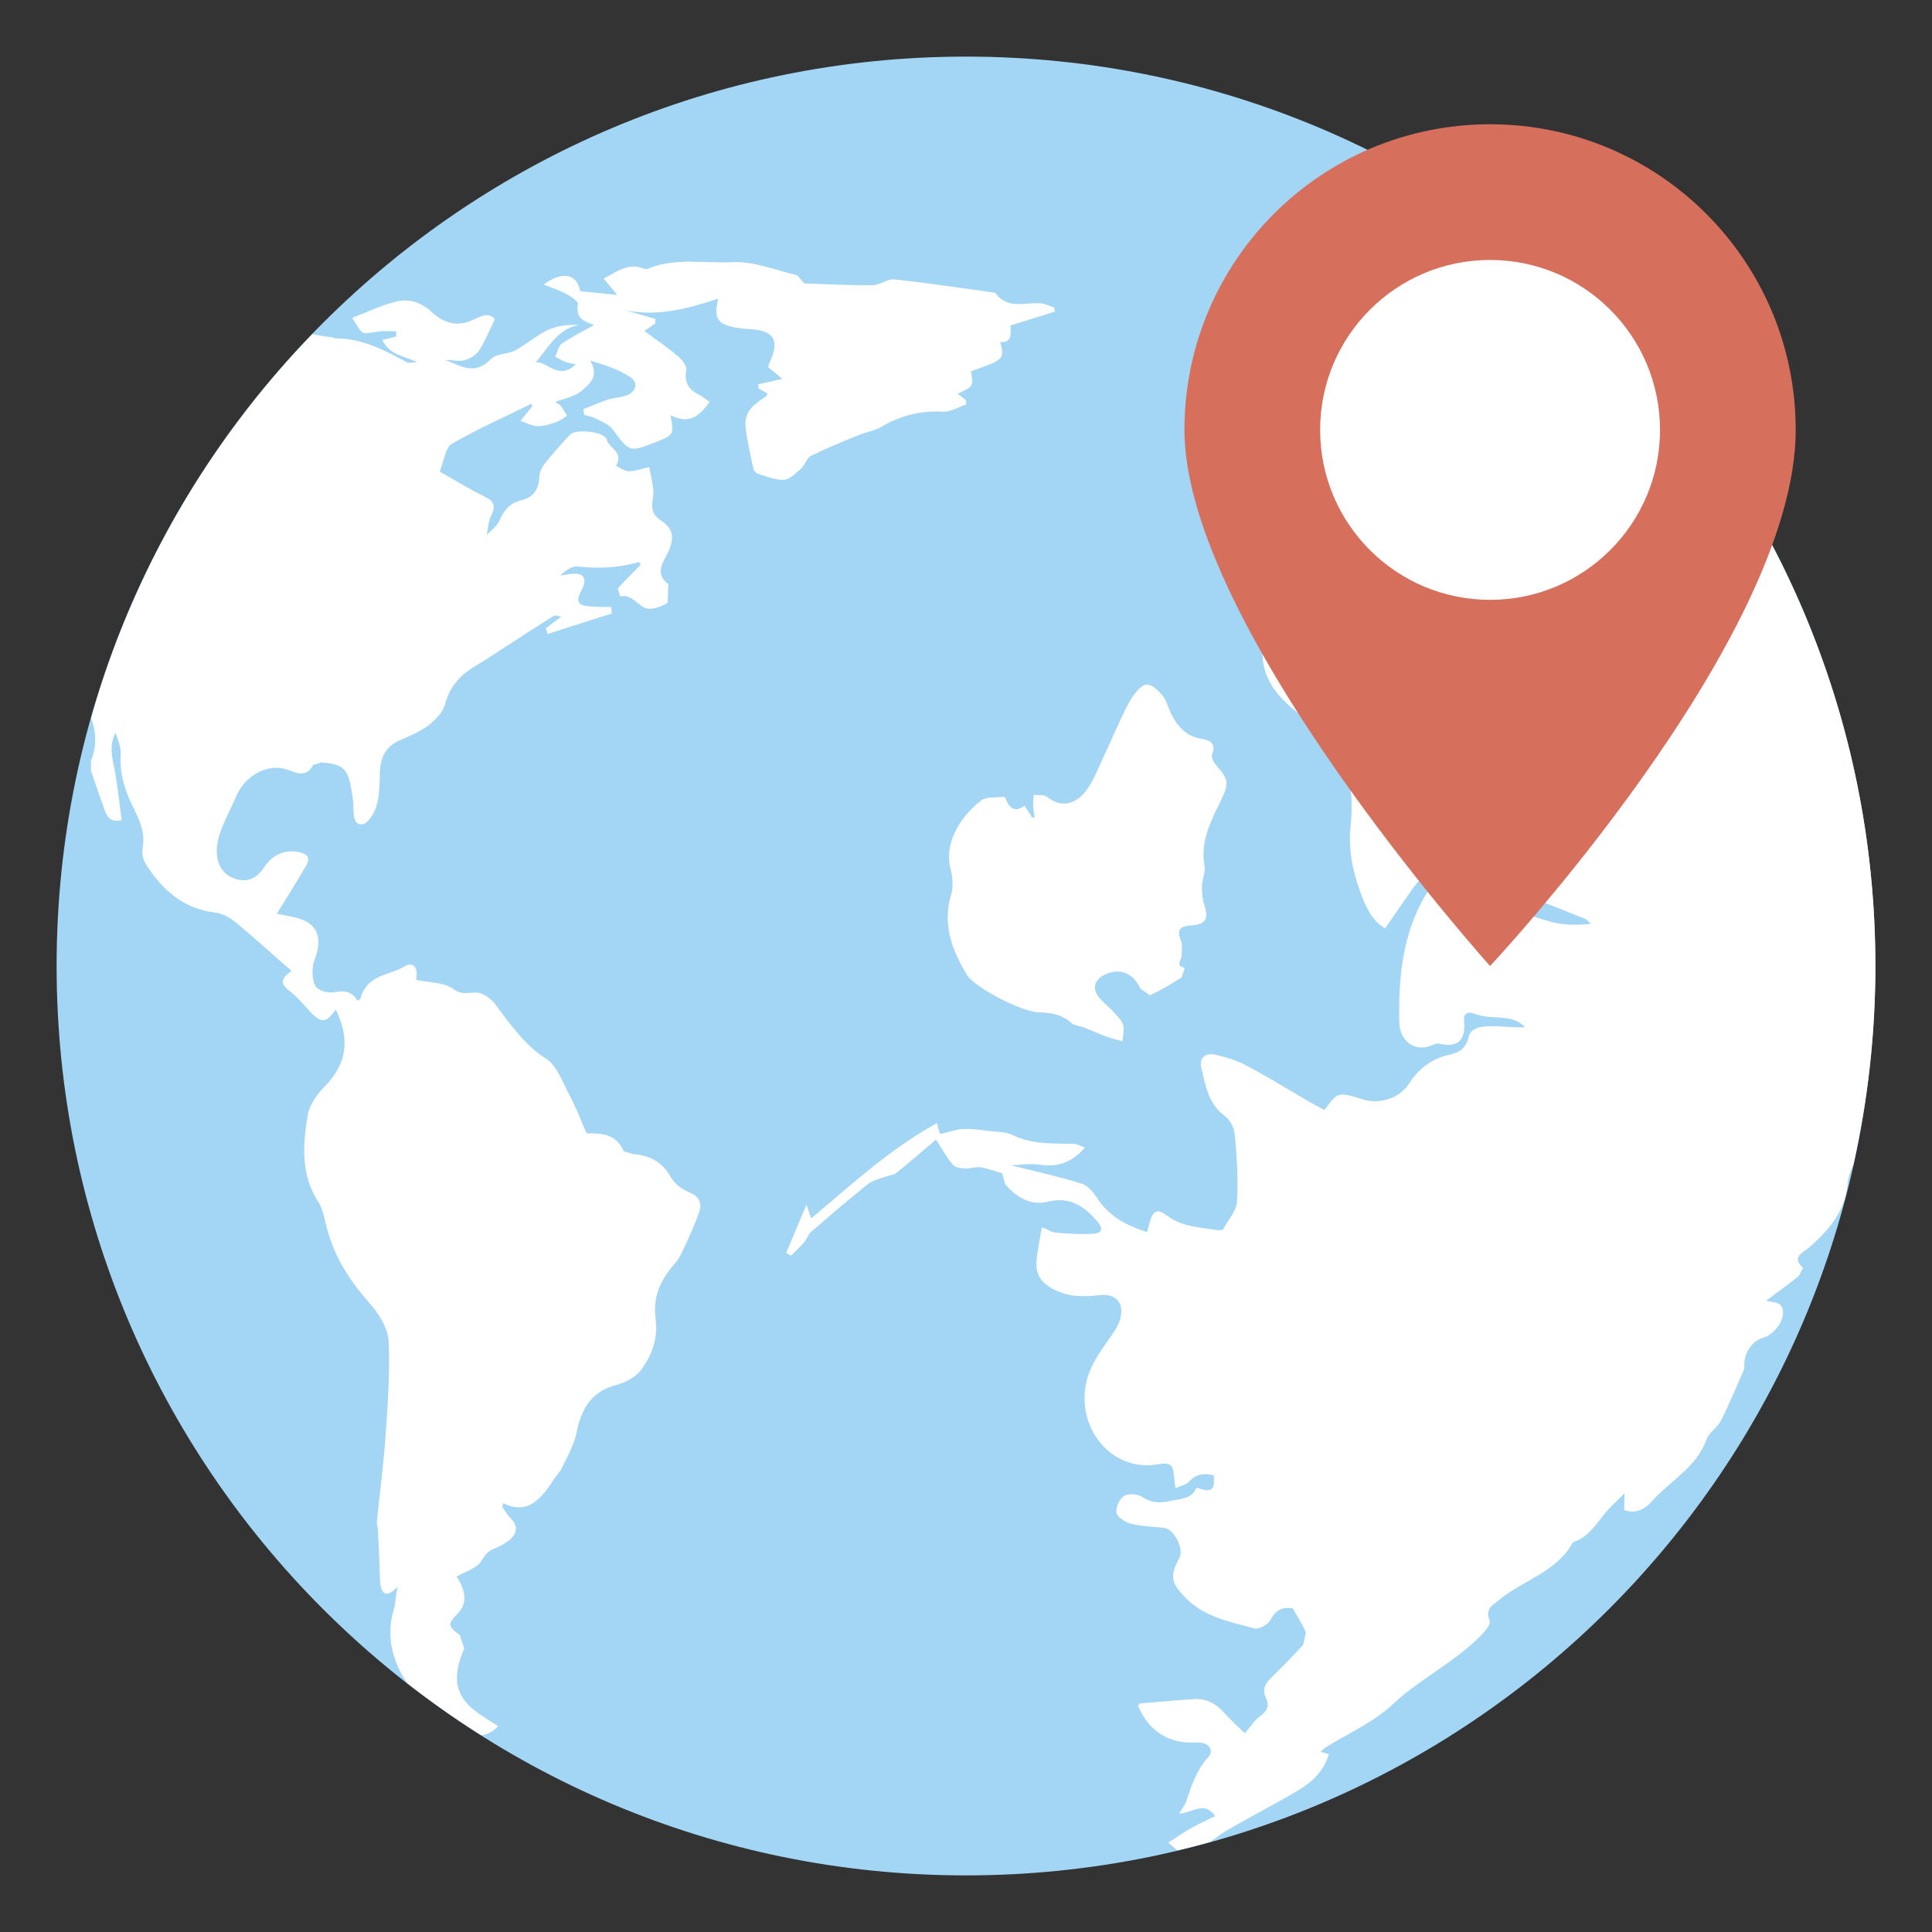 <?xml version="1.0" standalone="no"?><!-- Generator: Gravit.io --><svg xmlns="http://www.w3.org/2000/svg" xmlns:xlink="http://www.w3.org/1999/xlink" style="isolation:isolate" viewBox="0 0 50 50" width="50" height="50"><rect x="0" y="0" width="50" height="50" fill="#333333" stroke="none"/><defs><clipPath id="_clipPath_TAACR45JHXVciQeaPNkY3sjxEofdHpLa"><rect width="50" height="50"/></clipPath></defs><g clip-path="url(#_clipPath_TAACR45JHXVciQeaPNkY3sjxEofdHpLa)"><path d=" M 25 1.465 C 12.002 1.465 1.465 12.002 1.465 25 C 1.465 37.997 12.002 48.535 25 48.535 C 37.998 48.535 48.535 37.997 48.535 25 C 48.535 12.002 37.998 1.465 25 1.465 Z " fill="rgb(163,213,245)"/><path d=" M 27.298 8.066 L 27.285 7.961 C 27.184 7.928 27.084 7.873 26.98 7.857 C 26.566 7.794 26.089 8.044 25.754 7.576 C 24.886 7.456 24.023 7.324 23.152 7.232 C 22.971 7.209 22.771 7.379 22.583 7.383 C 21.983 7.386 21.386 7.352 20.816 7.336 L 20.638 7.128 C 20.071 6.99 19.503 6.755 18.935 6.785 C 18.211 6.82 17.468 6.659 16.747 6.962 L 16.655 6.953 C 16.274 6.788 15.973 7.025 15.623 7.211 C 15.738 7.35 15.821 7.449 15.974 7.632 L 15.014 7.535 C 14.938 7.093 14.566 7 14.07 7.363 C 14.287 7.453 14.479 7.513 14.656 7.607 C 14.775 7.669 14.964 7.802 14.957 7.869 C 14.885 8.283 15.161 8.315 15.374 8.414 C 15.081 8.574 14.802 8.714 14.542 8.891 C 14.455 8.951 14.427 9.116 14.368 9.231 C 14.464 9.282 14.552 9.336 14.65 9.374 C 14.714 9.398 14.784 9.4 14.901 9.426 C 14.456 9.861 14.185 9.354 13.867 9.376 C 14.199 8.979 14.459 8.484 14.989 8.412 C 14.697 8.396 14.422 8.426 14.173 8.542 C 13.883 8.68 13.621 8.917 13.332 9.069 C 13.131 9.174 12.85 9.142 12.698 9.299 C 12.28 9.732 11.91 9.46 11.524 9.317 C 11.681 9.305 11.846 9.363 11.998 9.327 C 12.137 9.297 12.307 9.205 12.393 9.077 C 12.554 8.836 12.665 8.548 12.807 8.259 C 12.622 8.037 12.376 8.234 12.151 8.315 C 11.778 8.455 11.455 8.336 11.188 8.087 C 10.91 7.828 10.601 7.724 10.274 7.8 C 9.88 7.892 9.502 8.08 9.113 8.226 C 9.448 8.731 9.282 8.633 9.865 8.574 C 9.995 8.56 10.126 8.577 10.254 8.577 L 10.252 8.709 C 10.144 8.733 10.036 8.764 9.893 8.799 C 10.1 9.214 10.483 9.207 10.79 9.374 L 10.554 9.39 C 9.96 9.064 9.361 8.75 8.673 8.758 L 8.614 8.733 C 8.437 8.713 8.259 8.679 8.081 8.649 C 5.422 11.4 3.429 14.797 2.358 18.582 C 2.481 18.909 2.516 19.283 2.357 19.683 L 2.351 19.931 C 2.464 20.282 2.589 20.63 2.713 20.978 C 2.792 21.199 2.936 21.29 3.148 21.221 C 3.098 20.831 3.053 20.46 2.997 20.092 C 2.944 19.724 2.787 19.364 2.987 18.963 C 3.061 19.151 3.135 19.35 3.123 19.543 C 3.096 20.038 3.233 20.46 3.437 20.87 C 3.602 21.208 3.77 21.542 3.688 21.973 C 3.668 22.093 3.709 22.26 3.774 22.362 C 4.216 23.068 4.79 23.529 5.568 23.616 C 5.74 23.638 5.923 23.729 6.067 23.843 C 6.474 24.174 6.862 24.53 7.259 24.878 C 7.35 24.955 7.439 25.036 7.55 25.129 C 7.262 25.318 7.248 25.461 7.491 25.644 C 7.679 25.786 7.835 25.973 7.997 26.152 C 8.309 26.492 8.442 26.487 8.688 26.127 C 9.051 26.856 9.001 27.512 8.407 28.114 C 8.215 28.308 8.012 28.581 7.966 28.849 C 7.833 29.628 7.784 30.42 8.238 31.104 C 8.325 31.24 8.373 31.421 8.411 31.593 C 8.598 32.44 9.014 33.103 9.545 33.704 C 9.783 33.968 10.037 34.351 10.056 34.706 C 10.099 35.549 10.029 36.407 9.971 37.252 C 9.918 37.972 9.822 38.691 9.75 39.409 L 9.781 39.593 C 9.799 39.92 9.809 40.248 9.824 40.571 C 9.831 40.726 9.824 40.878 9.848 41.026 C 9.902 41.303 10.04 41.317 10.284 41.07 C 10.242 41.329 10.236 41.504 10.188 41.667 C 10.014 42.234 10.122 42.789 10.352 43.247 C 10.408 43.359 10.476 43.459 10.541 43.562 C 11.153 44.04 11.791 44.489 12.451 44.906 C 12.599 44.89 12.748 44.83 12.893 44.671 C 12.71 44.553 12.548 44.46 12.392 44.348 C 11.78 43.924 11.678 43.425 12.016 42.667 L 11.903 42.32 C 11.595 42.094 11.577 42.029 11.847 41.757 C 12.068 41.531 12.052 41.271 11.934 41.01 C 11.893 40.915 11.831 40.832 11.814 40.803 C 12.05 40.664 12.334 40.593 12.459 40.397 C 12.557 40.239 12.628 40.142 12.778 40.085 C 12.913 40.03 13.048 39.963 13.163 39.87 C 13.382 39.702 13.426 39.503 13.21 39.286 C 13.132 39.206 13.072 39.104 13.004 39.011 L 13.019 38.901 C 13.686 39.23 14.036 38.749 14.367 38.235 L 14.524 38.033 C 14.664 37.721 14.856 37.41 14.92 37.077 C 15.061 36.37 15.368 35.994 15.968 35.837 C 16.193 35.778 16.444 35.645 16.592 35.452 C 16.862 35.089 17.035 34.645 16.969 34.144 C 16.899 33.643 17.046 33.224 17.341 32.85 C 17.438 32.728 17.552 32.614 17.621 32.467 C 17.794 32.104 17.972 31.732 18.1 31.347 C 18.177 31.123 18.077 30.954 17.853 30.864 C 17.67 30.787 17.465 30.652 17.363 30.47 C 17.125 30.035 16.78 29.904 16.372 29.863 L 16.145 29.795 C 15.938 29.334 15.568 29.33 15.183 29.331 C 15.034 28.995 14.901 28.646 14.728 28.32 C 14.554 27.991 14.402 27.568 14.135 27.401 C 13.578 27.051 13.208 26.51 12.813 25.986 C 12.699 25.838 12.514 25.702 12.352 25.69 C 12.147 25.67 11.973 25.77 11.741 25.601 C 11.476 25.412 11.096 25.432 10.768 25.358 C 10.836 25.034 10.689 24.875 10.46 25.015 C 10.066 25.256 9.498 25.203 9.323 25.86 L 9.25 25.893 C 9.096 25.638 8.886 25.631 8.624 25.682 C 8.469 25.706 8.216 25.632 8.155 25.503 C 8.071 25.331 8.066 25.027 8.14 24.84 C 8.344 24.321 8.243 23.94 7.779 23.785 C 7.591 23.72 7.391 23.696 7.166 23.646 C 7.431 23.215 7.673 22.827 7.907 22.43 C 8.029 22.234 7.994 22.117 7.777 22.063 C 7.421 21.969 7.069 22.091 6.84 22.44 C 6.628 22.763 6.362 22.849 6.05 22.732 C 5.664 22.584 5.508 22.161 5.68 21.603 C 5.789 21.261 5.97 20.944 6.112 20.61 C 6.352 20.045 6.963 19.74 7.458 19.925 C 7.684 20.012 7.921 20.126 8.107 19.796 L 8.312 19.731 C 8.919 19.783 9.017 19.892 9.118 20.586 C 9.128 20.673 9.147 20.762 9.146 20.852 C 9.147 21.074 9.145 21.364 9.377 21.332 C 9.512 21.319 9.686 21.056 9.74 20.871 C 9.822 20.598 9.826 20.295 9.831 20.002 C 9.842 19.581 10.003 19.307 10.349 19.157 C 10.597 19.05 10.853 18.946 11.076 18.782 C 11.253 18.646 11.456 18.448 11.513 18.238 C 11.652 17.712 11.963 17.435 12.349 17.207 C 12.598 17.061 12.836 16.899 13.077 16.742 C 13.499 16.467 13.924 16.193 14.348 15.928 L 14.524 15.96 C 14.363 16.083 14.245 16.171 14.124 16.259 L 14.171 16.408 C 14.727 16.228 15.278 16.054 15.833 15.878 L 15.819 15.709 C 15.633 15.704 15.441 15.711 15.251 15.693 C 14.943 15.666 14.899 15.562 15.053 15.265 C 15.197 15.003 15.123 14.842 14.862 14.847 C 14.741 14.848 14.617 14.882 14.494 14.896 C 14.637 14.766 14.796 14.646 14.943 14.661 C 15.479 14.715 16.006 14.704 16.532 14.544 L 16.584 14.613 C 16.384 14.82 16.177 15.016 15.988 15.228 L 16.05 15.434 C 16.328 15.371 16.477 15.635 16.686 15.729 C 16.85 15.8 17.101 15.708 17.278 15.603 L 17.296 15.12 C 16.935 14.835 17.157 14.571 17.291 14.286 C 17.46 13.923 17.422 13.683 17.126 13.486 C 16.907 13.341 16.839 13.199 16.899 12.883 C 16.943 12.634 16.843 12.353 16.804 12.086 C 16.632 12.123 16.458 12.191 16.286 12.197 C 16.169 12.199 16.058 12.106 15.942 12.054 C 16.154 11.69 15.764 11.614 15.699 11.372 C 15.646 11.167 14.905 11.093 14.757 11.246 C 14.536 11.477 14.324 11.718 14.12 11.969 C 14.043 12.065 13.964 12.203 13.959 12.324 C 13.948 12.699 13.775 12.881 13.479 12.951 C 13.22 13.011 13.055 13.179 12.933 13.458 C 12.867 13.614 12.713 13.721 12.598 13.845 C 12.63 13.681 12.637 13.5 12.706 13.358 C 12.828 13.107 12.795 12.977 12.565 12.864 C 12.174 12.674 11.797 12.442 11.381 12.205 C 11.49 11.935 11.529 11.581 11.682 11.493 C 12.353 11.102 13.058 10.794 13.75 10.451 L 13.78 10.508 C 13.69 10.617 13.601 10.731 13.473 10.894 C 13.638 10.946 13.771 11.024 13.907 11.029 C 14.062 11.031 14.227 10.984 14.38 10.931 C 14.485 10.896 14.578 10.82 14.674 10.761 C 14.617 10.67 14.564 10.569 14.499 10.486 L 14.367 10.404 C 14.602 10.31 14.871 10.274 15.059 10.107 C 15.234 9.957 15.524 9.746 15.274 9.332 C 15.644 9.442 15.992 9.554 16.295 9.747 C 16.529 9.898 16.478 10.133 16.215 10.233 C 16.061 10.289 15.89 10.29 15.733 10.342 C 15.519 10.412 15.307 10.508 15.096 10.591 L 15.116 10.734 C 15.218 10.766 15.326 10.782 15.418 10.832 C 15.57 10.91 15.747 10.974 15.851 11.106 C 16.293 11.7 16.285 11.707 16.941 11.453 C 17.444 11.258 17.444 11.258 17.355 10.75 C 17.783 10.948 18.041 10.861 18.364 10.399 L 18.145 10.246 C 17.894 10.117 17.686 9.979 17.762 9.569 C 17.781 9.467 17.638 9.294 17.537 9.212 C 17.261 8.979 16.969 8.783 16.678 8.567 C 16.788 8.488 16.876 8.429 16.964 8.365 L 16.956 8.252 C 16.699 8.176 16.437 8.105 16.18 8.028 C 16.993 8.197 17.784 8 18.587 7.727 C 18.478 8.192 18.547 8.349 18.903 8.448 C 19.086 8.498 19.271 8.508 19.461 8.522 C 20.057 8.568 20.185 8.835 19.896 9.43 L 19.88 9.502 C 19.995 9.599 20.114 9.693 20.247 9.806 C 20.012 9.859 19.816 9.903 19.621 9.946 L 19.63 10.056 L 19.862 10.18 L 19.845 10.241 C 19.572 10.436 19.247 10.606 19.295 11.059 C 19.336 11.431 19.428 11.793 19.504 12.159 L 19.588 12.253 C 19.818 12.321 20.054 12.426 20.284 12.418 C 20.432 12.415 20.593 12.25 20.73 12.128 C 20.832 12.039 20.883 11.845 20.989 11.797 C 21.399 11.594 21.822 11.423 22.244 11.252 C 22.431 11.176 22.632 11.151 22.806 11.047 C 23.315 10.749 23.843 10.621 24.404 10.655 C 24.602 10.666 24.806 10.533 25.003 10.467 L 24.999 10.357 L 24.781 10.19 C 25.198 10.001 25.198 10.001 25.128 9.61 C 25.993 9.303 25.997 9.299 25.886 8.853 C 26.195 8.883 26.162 8.627 26.147 8.426 C 26.55 8.299 26.924 8.183 27.298 8.066 Z " fill="rgb(255,255,255)"/><path d=" M 45.393 13.258 C 45.022 13.192 44.643 13.156 44.27 13.112 C 44.116 13.096 43.903 13.136 43.805 13.236 C 43.331 13.706 42.717 14.07 42.592 14.816 C 42.513 15.299 42.295 15.482 41.814 15.562 C 41.652 15.594 41.483 15.628 41.346 15.706 C 40.882 15.966 40.817 16.001 40.477 15.627 C 39.949 15.053 39.243 14.809 38.563 14.539 C 37.932 14.286 37.441 13.961 37.238 13.288 C 37.097 12.823 36.77 12.549 36.321 12.38 C 35.834 12.189 35.358 11.971 34.894 11.736 C 34.393 11.488 33.916 11.199 33.419 10.948 C 32.968 10.721 32.491 10.807 32.201 11.179 C 31.65 11.882 31.362 12.644 31.638 13.563 C 31.796 14.082 31.831 14.638 31.95 15.169 C 31.984 15.339 32.076 15.544 32.212 15.633 C 32.586 15.887 32.731 16.243 32.685 16.654 C 32.588 17.487 33.023 18.019 33.626 18.477 C 33.836 18.635 34.056 18.787 34.242 18.968 C 34.934 19.629 35.043 20.508 34.953 21.372 C 34.893 21.981 34.999 22.52 35.195 23.061 C 35.335 23.449 35.499 23.828 35.849 24.026 C 36.098 23.662 36.331 23.32 36.572 22.982 C 36.68 22.827 36.786 22.697 37.026 22.737 C 37.398 22.799 37.783 22.807 38.155 22.865 C 38.526 22.925 38.904 22.977 39.259 23.098 C 39.866 23.304 40.458 23.559 41.054 23.793 L 41.173 23.91 C 40.809 23.943 40.453 23.946 40.125 23.853 C 39.216 23.588 38.315 23.3 37.416 22.992 C 37.158 22.9 37.025 22.937 36.886 23.171 C 36.288 24.198 36.188 25.328 36.214 26.473 C 36.222 26.939 36.633 27.273 37.114 27.028 L 37.21 27.003 C 37.732 27.13 37.943 26.931 37.89 26.394 C 37.875 26.249 37.971 26.163 38.154 26.236 C 38.306 26.292 38.476 26.318 38.638 26.325 C 38.945 26.34 39.244 26.345 39.47 26.585 C 39.16 26.596 38.858 26.553 38.557 26.561 C 38.336 26.566 38.064 26.582 38.001 26.862 C 37.935 27.134 37.765 27.234 37.525 27.291 C 37.065 27.393 36.719 27.645 36.462 28.05 C 36.22 28.427 35.696 28.585 35.275 28.454 C 34.624 28.254 34.624 28.254 34.277 28.727 C 34.145 28.658 34.013 28.587 33.881 28.512 C 33.344 28.201 32.815 27.87 32.268 27.581 C 32.012 27.444 31.723 27.356 31.438 27.292 C 31.185 27.239 31.033 27.394 31.087 27.621 C 31.198 28.083 31.264 28.563 31.702 28.885 C 31.84 28.982 31.946 29.206 31.959 29.382 C 32.01 29.954 32.05 30.532 32.011 31.103 C 31.993 31.352 31.773 31.587 31.644 31.829 L 31.548 31.843 C 31.089 31.763 30.609 31.763 30.21 31.467 C 29.951 31.272 29.844 31.314 29.753 31.633 C 29.735 31.702 29.716 31.775 29.687 31.888 C 29.171 31.722 28.733 31.499 28.428 31.052 C 28.315 30.885 28.167 30.686 27.997 30.633 C 27.398 30.445 26.778 30.313 26.162 30.159 C 26.398 30.152 26.658 30.103 26.907 30.142 C 27.374 30.216 27.741 30.082 28.077 29.7 L 27.844 29.606 C 27.296 29.583 26.74 29.635 26.214 29.378 C 26.027 29.286 25.785 29.293 25.572 29.268 C 25.355 29.239 25.135 29.208 24.919 29.219 C 24.738 29.23 24.564 29.298 24.383 29.337 L 24.319 29.335 C 24.303 29.27 24.286 29.204 24.249 29.065 C 23.018 29.745 22.026 30.666 20.993 31.532 C 20.966 31.451 20.931 31.352 20.871 31.177 C 20.676 31.645 20.513 32.032 20.348 32.419 L 20.472 32.498 C 20.592 32.377 20.717 32.261 20.828 32.131 L 20.958 31.911 C 21.451 31.482 21.943 31.058 22.455 30.649 C 22.575 30.555 22.74 30.515 22.893 30.459 L 23.163 30.384 C 23.52 30.098 23.865 29.796 24.225 29.492 C 24.394 29.757 24.506 29.964 24.658 30.141 C 24.716 30.215 24.862 30.233 24.969 30.241 C 25.103 30.247 25.245 30.192 25.374 30.209 C 25.569 30.239 25.755 30.313 25.934 30.364 L 26.016 30.651 C 26.3 30.981 26.672 31.21 27.112 31.101 C 27.684 30.961 28.054 31.21 28.397 31.608 C 28.538 31.768 28.547 31.909 28.322 31.926 C 27.994 31.951 27.66 31.926 27.33 31.902 C 27.223 31.894 27.124 31.823 26.964 31.76 C 26.909 32.102 26.838 32.39 26.824 32.681 C 26.809 32.972 26.938 33.184 27.218 33.341 C 27.62 33.568 28.026 33.571 28.459 33.518 C 28.88 33.471 29.098 33.718 28.992 34.13 C 28.949 34.294 28.847 34.449 28.746 34.59 C 28.457 35.001 28.158 35.398 28.085 35.924 C 27.941 36.994 28.71 37.942 29.724 37.923 C 29.918 37.919 30.17 37.829 30.289 37.919 C 30.401 38.002 30.376 38.271 30.422 38.512 C 30.54 38.459 30.69 38.434 30.774 38.343 C 30.961 38.136 31.172 38.125 31.411 38.181 C 31.445 38.573 31.362 38.634 30.964 38.502 C 30.849 38.786 30.594 38.779 30.326 38.837 C 30.033 38.902 29.817 38.911 29.56 38.741 C 29.442 38.662 29.203 38.645 29.091 38.714 C 28.972 38.792 28.864 39.023 28.895 39.152 C 28.926 39.275 29.132 39.402 29.283 39.437 C 29.558 39.506 29.846 39.507 30.132 39.542 C 30.384 39.573 30.643 40.083 30.527 40.307 C 30.27 40.788 30.298 40.952 30.669 41.338 C 31.158 41.847 31.825 41.971 32.465 42.143 C 32.58 42.176 32.821 42.037 32.882 41.919 C 33.02 41.657 33.198 41.582 33.456 41.624 C 33.576 41.834 33.708 42.036 33.797 42.253 L 33.727 42.564 C 33.455 42.868 33.167 43.155 32.881 43.44 C 32.731 43.586 32.664 43.737 32.762 43.942 C 32.859 44.141 32.797 44.281 32.615 44.412 C 32.472 44.518 32.369 44.677 32.216 44.856 C 32.058 44.701 31.845 44.514 31.662 44.307 C 31.458 44.078 31.21 43.955 30.909 43.973 C 30.435 44.002 29.961 44.046 29.49 44.088 L 29.45 44.141 C 29.721 44.794 30.239 45.13 30.929 45.096 L 31.06 45.101 C 31.302 45.116 31.407 45.312 31.283 45.456 C 30.978 45.792 30.839 46.194 30.705 46.605 C 30.668 46.71 30.595 46.802 30.516 46.936 C 30.861 46.922 31.162 46.594 31.448 47 C 31.241 47.101 31.036 47.193 30.84 47.304 C 30.638 47.42 30.445 47.551 30.237 47.684 C 30.333 47.773 30.407 47.837 30.474 47.888 C 30.76 47.82 31.044 47.747 31.325 47.668 C 31.468 47.56 31.611 47.452 31.766 47.362 C 32.359 47.02 32.967 46.705 33.559 46.358 C 33.939 46.139 34.259 45.846 34.39 45.398 L 34.173 45.336 L 34.293 45.232 C 34.876 44.866 35.535 44.583 36.027 44.121 C 36.677 43.51 37.472 43.107 38.13 42.515 C 38.309 42.355 38.6 42.065 38.553 41.947 C 38.419 41.614 38.651 41.533 38.801 41.403 C 39.422 40.888 40.289 40.687 40.711 39.911 C 41.104 39.787 41.301 39.449 41.543 39.158 C 41.679 38.993 41.842 38.85 42.041 38.648 C 42.04 38.848 42.035 38.963 42.033 39.081 C 42.344 39.191 42.575 39.049 42.75 38.855 C 43.219 38.323 43.905 37.981 44.165 37.252 C 44.231 37.068 44.447 36.943 44.539 36.762 C 44.758 36.329 44.94 35.884 45.136 35.441 L 45.144 35.378 C 45.115 35.05 45.329 34.71 45.618 34.626 C 45.891 34.547 46.146 34.228 46.145 33.981 C 46.145 33.666 45.883 33.717 45.709 33.661 C 45.993 33.45 46.279 33.242 46.553 33.024 L 46.664 32.812 C 46.345 32.529 46.661 32.422 46.811 32.293 C 47.325 31.842 47.755 31.351 47.817 30.624 C 47.831 30.457 47.897 30.293 47.966 30.139 C 48.334 28.483 48.535 26.765 48.535 25 C 48.535 20.721 47.388 16.715 45.393 13.258 Z " fill="rgb(255,255,255)"/><path d=" M 31.518 19.859 C 31.438 19.77 31.336 19.614 31.368 19.532 C 31.481 19.235 31.315 19.154 31.088 19.12 C 30.7 19.054 30.474 18.804 30.312 18.477 C 30.235 18.324 30.194 18.138 30.09 18.007 C 29.985 17.877 29.822 17.716 29.682 17.715 C 29.558 17.713 29.406 17.894 29.314 18.027 C 29.181 18.223 29.084 18.448 28.982 18.663 C 28.844 18.951 28.723 19.252 28.58 19.54 C 28.421 19.873 28.298 20.241 28.064 20.518 C 27.796 20.829 27.446 20.898 27.103 20.626 C 27.024 20.559 26.87 20.587 26.749 20.571 C 26.746 20.67 26.735 20.769 26.739 20.865 C 26.745 20.964 26.764 21.059 26.777 21.152 L 26.716 21.164 C 26.652 21.063 26.589 20.968 26.516 20.853 C 26.222 21.064 26.102 20.865 26.002 20.619 C 25.775 20.651 25.531 20.612 25.397 20.714 C 24.934 21.063 24.408 21.758 24.603 22.498 C 24.657 22.704 24.674 22.945 24.617 23.143 C 24.384 23.92 24.633 24.584 25.025 25.23 C 25.228 25.561 26.449 26.197 26.912 26.202 C 27.216 26.208 27.491 26.261 27.731 26.476 C 27.811 26.548 27.951 26.55 28.061 26.594 C 28.256 26.671 28.446 26.76 28.644 26.83 C 28.775 26.878 28.913 26.91 29.05 26.948 C 29.06 26.804 29.103 26.656 29.067 26.528 C 29.035 26.41 28.927 26.31 28.842 26.214 C 28.718 26.076 28.566 25.959 28.447 25.82 C 28.262 25.594 28.317 25.361 28.582 25.229 C 28.975 25.035 29.325 25.177 29.514 25.587 L 29.759 25.758 C 30.045 25.627 30.319 25.466 30.581 25.293 L 30.663 25.043 C 30.402 24.999 30.585 24.841 30.581 24.729 C 30.58 24.597 30.609 24.452 30.562 24.34 C 30.447 24.059 30.537 23.973 30.819 23.952 C 31.213 23.926 31.284 23.783 31.165 23.411 C 31.115 23.253 31.102 23.078 31.109 22.91 C 31.111 22.744 31.205 22.57 31.174 22.414 C 31.054 21.774 31.346 21.234 31.605 20.7 C 31.791 20.317 31.809 20.178 31.518 19.859 Z " fill="rgb(255,255,255)"/><path d=" M 38.563 3.216 C 34.194 3.216 30.653 6.757 30.653 11.126 C 30.653 16.214 38.563 25 38.563 25 C 38.563 25 46.473 16.565 46.473 11.126 C 46.473 6.757 42.932 3.216 38.563 3.216 Z " fill="rgb(214,111,92)"/><path d=" M 38.563 6.728 C 36.134 6.728 34.165 8.697 34.165 11.126 C 34.165 13.555 36.134 15.524 38.563 15.524 C 40.992 15.524 42.961 13.555 42.961 11.126 C 42.961 8.697 40.992 6.728 38.563 6.728 Z " fill="rgb(255,255,255)"/></g></svg>